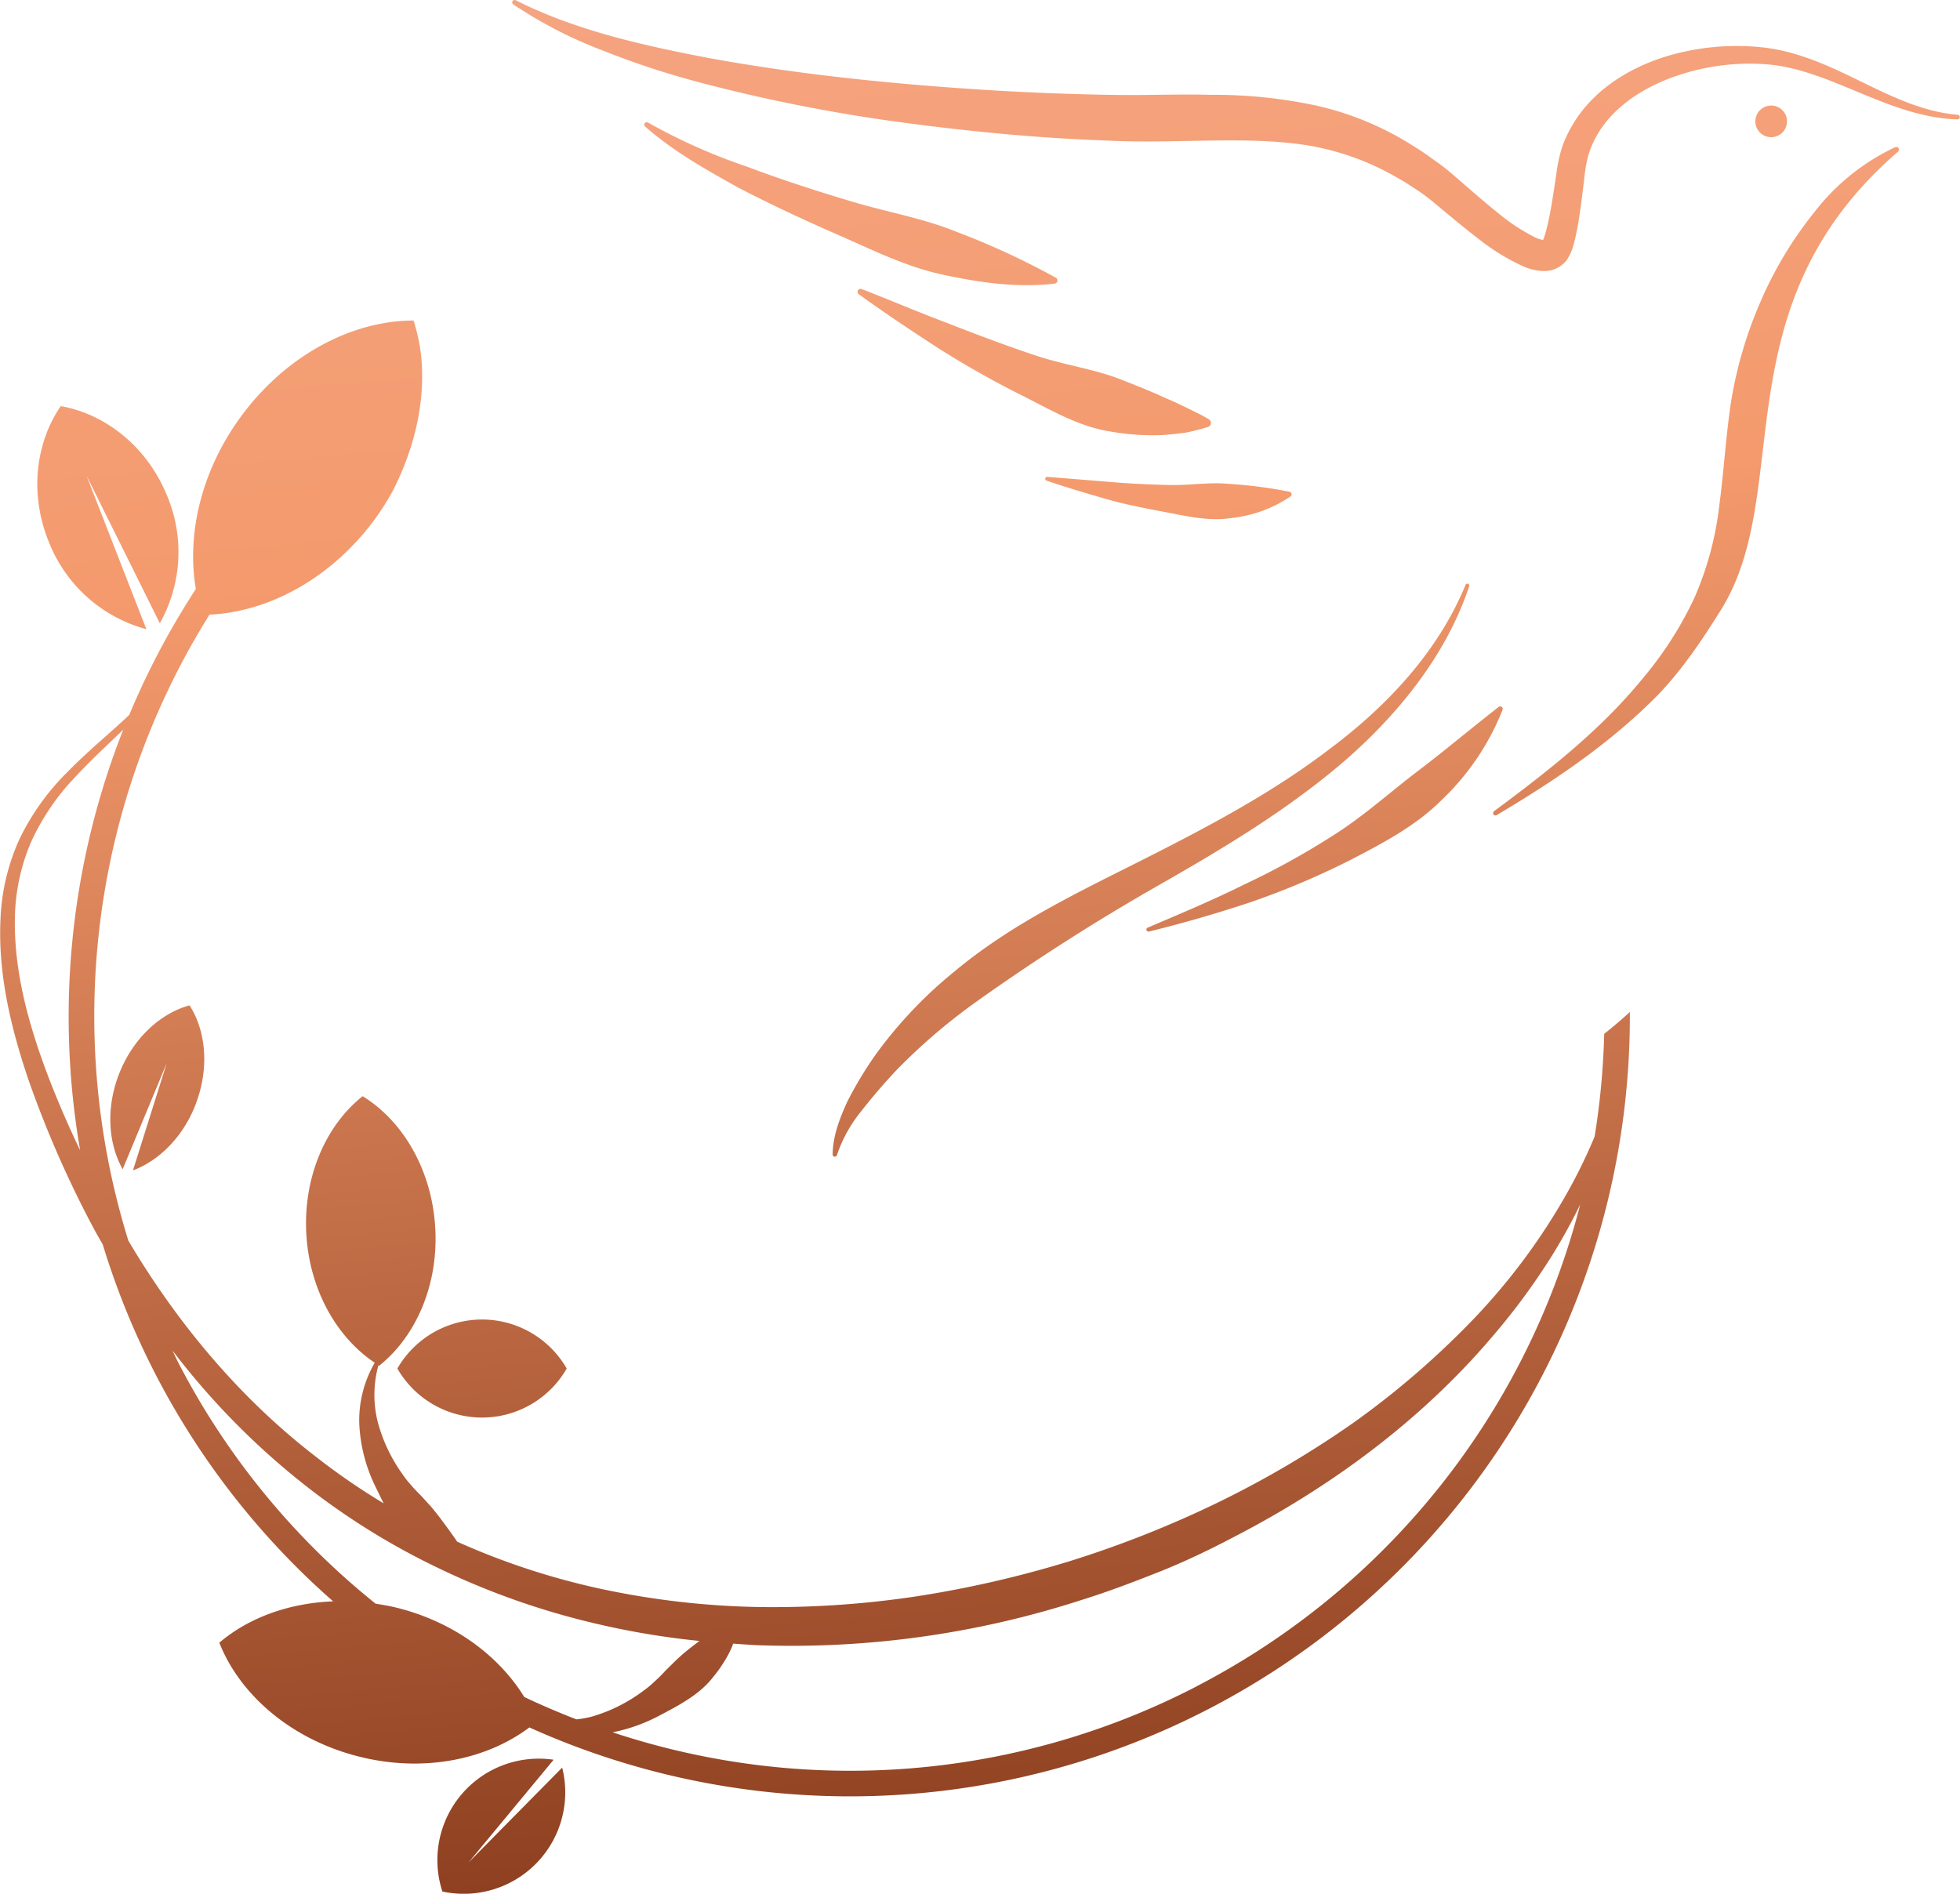 <svg id="Layer_1" data-name="Layer 1" xmlns="http://www.w3.org/2000/svg" xmlns:xlink="http://www.w3.org/1999/xlink" viewBox="0 0 401.54 387.99"><defs><style>.cls-1{fill:url(#Naamloos_verloop_38);}</style><linearGradient id="Naamloos_verloop_38" x1="286.42" y1="60.55" x2="320.03" y2="444.77" gradientUnits="userSpaceOnUse"><stop offset="0" stop-color="#f5a481"/><stop offset="0.3" stop-color="#f49a6d"/><stop offset="1" stop-color="#8e4020"/></linearGradient></defs><title>beeldmerk-beautiful-goodbyes</title><path class="cls-1" d="M422.52,300.85a109.05,109.05,0,0,1-5.66,11.6,128.88,128.88,0,0,1-19.34,26A175.25,175.25,0,0,1,373,359.57,203.61,203.61,0,0,1,345,376a219.41,219.41,0,0,1-30.12,11.89,222.47,222.47,0,0,1-31.53,7.21,197.56,197.56,0,0,1-32.23,2.15,168.49,168.49,0,0,1-32.06-3.69,148.66,148.66,0,0,1-29.56-9.69c-1.16-1.71-2.36-3.32-3.54-4.91-.62-.79-1.24-1.58-1.88-2.34l-2-2.19c-.72-.71-1.42-1.43-2.06-2.19a19.7,19.7,0,0,1-1.84-2.36,32.59,32.59,0,0,1-5-10.7,22.74,22.74,0,0,1,.17-11.43l.13.09c7.55-6,12.24-16.62,11.51-28.43s-6.66-21.78-14.87-26.82c-7.55,6-12.24,16.62-11.52,28.43.7,11.36,6.25,21,14,26.18a23.54,23.54,0,0,0-3.17,12.44,32.67,32.67,0,0,0,3.47,13.26c.5,1,1,2.08,1.53,3.11a136.32,136.32,0,0,1-13.57-9.31c-15.68-12-28.61-27.42-38.73-44.5a155.09,155.09,0,0,1,16.62-128.27c12.29-.56,25.3-7.62,34.19-20a51.87,51.87,0,0,0,3.44-5.51c5.6-11.1,6.31-20.49,5.8-26.7a36,36,0,0,0-1.63-8.05c-12.71,0-26.43,7.22-35.69,20.13-7.93,11.06-10.79,23.86-8.91,34.88a160.61,160.61,0,0,0-13.64,25.79c-.12.1-.23.22-.34.33-4,3.73-8.28,7.24-12.18,11.23a49.7,49.7,0,0,0-9.85,13.63,43.64,43.64,0,0,0-4,16.45c-.57,11.37,2.13,22.49,5.68,33A216.79,216.79,0,0,0,115,319.63c.6,1.13,1.26,2.25,1.89,3.37a158.79,158.79,0,0,0,47.19,73.09c-9.05.34-17.33,3.36-23.32,8.47,4.24,10.74,14.82,19.9,28.73,23.36,13.14,3.28,26,.61,34.79-6A159.78,159.78,0,0,0,429.73,275.34q-2.49,2.3-5.25,4.47A157.18,157.18,0,0,1,422.52,300.85Zm-310.27,2.83c-2.51-5.23-4.82-10.55-6.85-15.95-3.79-10.15-6.71-20.8-6.52-31.54a41.16,41.16,0,0,1,3.27-15.57,47.81,47.81,0,0,1,9-13.32c3.12-3.4,6.55-6.54,9.92-9.79A160.3,160.3,0,0,0,112.25,303.68ZM213.92,420.27c-3.61-1.4-7.18-2.92-10.69-4.59-5.21-8.47-14.46-15.38-26.1-18.28-1.46-.36-2.91-.61-4.35-.83a153.92,153.92,0,0,1-40.44-49.42c-.42-.82-.78-1.65-1.19-2.47a153.25,153.25,0,0,0,26,26.69,146.28,146.28,0,0,0,28.52,17.92,155.72,155.72,0,0,0,31.79,11.26,163.5,163.5,0,0,0,21.66,3.65c-.86.66-1.74,1.32-2.57,2s-1.53,1.3-2.27,2l-2.13,2.1a28.27,28.27,0,0,1-2.12,2.12,19.74,19.74,0,0,1-2.29,1.92,32.86,32.86,0,0,1-10.54,5.33A20.42,20.42,0,0,1,213.92,420.27Zm127-6.73a154.27,154.27,0,0,1-119.58,9.38,35.12,35.12,0,0,0,9.65-3.46c4-2.11,8.24-4.31,11-7.94a24.56,24.56,0,0,0,2-2.77,20.56,20.56,0,0,0,1.65-3c.16-.31.25-.66.39-1,1.63.11,3.26.24,4.89.32a192.83,192.83,0,0,0,66.51-9.27c5.37-1.67,10.62-3.67,15.84-5.74s10.3-4.51,15.27-7.12c19.92-10.28,38.36-23.86,52.94-41a134.76,134.76,0,0,0,10.17-13.39,113.6,113.6,0,0,0,7.92-13.79A154.4,154.4,0,0,1,340.89,413.54Zm-205-119.32c2.83-7.36,2.12-15-1.26-20.24-6,1.63-11.66,6.82-14.49,14.18-2.68,7-2.15,14.18.79,19.39L130,285.79l-6.93,22C128.49,305.75,133.37,300.89,135.93,294.22ZM191.81,449.6l17.44-21.06a20.78,20.78,0,0,0-22.79,27A20.78,20.78,0,0,0,211,430.15Zm-66-252.7-12.24-31.41,15,30.2a29.75,29.75,0,0,0,1.36-26.43c-4.13-9.87-12.55-16.44-21.65-18.06-5.23,7.61-6.46,18.23-2.34,28.09A29.76,29.76,0,0,0,125.8,196.9Zm51.43,151.49a20,20,0,0,0,34.69,0,20,20,0,0,0-34.69,0Zm173.29-99.07c-6.38,3.17-13,5.92-19.59,8.75a.41.41,0,0,0-.23.51h0a.43.43,0,0,0,.5.28q10.47-2.57,20.78-6a164.63,164.63,0,0,0,20.47-8.65c6.6-3.42,13.45-7,18.81-12.39a51.72,51.72,0,0,0,12.39-18.4.51.51,0,0,0-.18-.59h0a.53.53,0,0,0-.61,0c-5.85,4.56-11.1,9-16.64,13.2s-10.81,9-16.84,12.85A158.76,158.76,0,0,1,350.52,249.32ZM461.88,93.41a3.24,3.24,0,1,0-2.64,2.65A3.24,3.24,0,0,0,461.88,93.41ZM368.46,221.28c-11.72,9-24.81,15.94-38.13,22.67s-27.16,13.22-39,23.12a89.58,89.58,0,0,0-15.92,16.74,76.79,76.79,0,0,0-6,9.91c-1.55,3.38-2.95,7-3,10.81a.45.45,0,0,0,.39.45h0a.46.46,0,0,0,.49-.31,28.73,28.73,0,0,1,5.08-9.13c2.25-2.89,4.65-5.65,7.12-8.29A120.47,120.47,0,0,1,296,273.13a439.44,439.44,0,0,1,37.26-23.79c13-7.41,26.05-15.23,37.61-25.08,11.33-9.77,21.2-21.92,25.95-36.15a.4.4,0,0,0-.24-.5h0a.39.39,0,0,0-.5.22C390.42,201.53,380.08,212.55,368.46,221.28ZM457.89,77.82a49.89,49.89,0,0,0-21.55,2c-6.9,2.29-13.71,6.43-17.93,13.08a26,26,0,0,0-2.56,5.25,30.81,30.81,0,0,0-1.19,5.61c-.54,3.46-1,6.89-1.74,10.11-.18.8-.38,1.58-.6,2.29a10.31,10.31,0,0,1-.36,1,5.84,5.84,0,0,1-1.38-.4,39.45,39.45,0,0,1-7.95-5.21c-2.65-2.11-5.22-4.37-7.87-6.67-1.32-1.13-2.68-2.36-4.29-3.49s-2.93-2.16-4.51-3.1a62.31,62.31,0,0,0-20.4-8.64,99.48,99.48,0,0,0-21.64-2.22c-7.1-.19-14,.16-20.81,0-13.76-.23-27.6-1-41.38-2.21s-27.53-2.91-41.12-5.41c-13.38-2.59-26.86-5.59-39.13-11.76a.5.5,0,0,0-.64.18h0a.49.49,0,0,0,.14.67,90.6,90.6,0,0,0,18.36,9.46,172.32,172.32,0,0,0,20.1,6.6,337.67,337.67,0,0,0,41.4,8.15c13.94,1.87,27.93,3.21,42.05,3.7,14.24.7,28.16-1.07,41,1a54.1,54.1,0,0,1,18.29,6.66c1.46.77,2.82,1.75,4.23,2.63a42.43,42.43,0,0,1,3.89,3c2.66,2.21,5.38,4.5,8.24,6.68a44,44,0,0,0,9.67,5.93,11.47,11.47,0,0,0,3.57.81,5.84,5.84,0,0,0,5-2.2,10.75,10.75,0,0,0,1.48-3.4c.27-1,.47-1.88.64-2.79.69-3.61,1.07-7.11,1.5-10.55a29.38,29.38,0,0,1,.79-4.64A19.92,19.92,0,0,1,423,95.71c3.07-5.4,8.69-9.28,14.82-11.63a46.11,46.11,0,0,1,19.66-2.92c13.24.9,25.08,10.86,39.36,11.3a.47.47,0,0,0,.49-.45h0a.47.47,0,0,0-.43-.49C483.12,90.35,472.45,79.87,457.89,77.82Zm9.76,33.5a79.26,79.26,0,0,0-11.16,18.52,85.21,85.21,0,0,0-6.06,20.69c-1.06,7.16-1.45,14.1-2.34,20.78A66.09,66.09,0,0,1,443,190.39a74.48,74.48,0,0,1-10.8,16.81c-8.49,10.39-19.32,18.88-30.29,27a.47.47,0,0,0-.11.65h0a.48.48,0,0,0,.65.15c11.79-7,23.33-14.72,33.17-24.76,4.9-5.12,8.9-11.08,12.75-17.24,15.35-24.56-.48-62.15,36.33-93.95a.53.53,0,0,0,.09-.69h0a.56.56,0,0,0-.68-.21A45.09,45.09,0,0,0,467.65,111.32Zm-197.51-2.09c-7.21-2.15-14.38-4.49-21.41-7.13a117.77,117.77,0,0,1-20.15-9,.52.52,0,0,0-.66.13h0a.5.5,0,0,0,.07.69c5.67,5,12.3,8.73,18.85,12.39,6.8,3.55,13.75,6.78,20.77,9.85s13.95,6.55,21.5,8.14c7.36,1.58,15,2.72,22.8,1.8a.66.66,0,0,0,.55-.52h0a.64.64,0,0,0-.31-.67,156.21,156.21,0,0,0-20.37-9.42C284.83,112.66,277.34,111.42,270.14,109.23Zm77.55,57.91c-4.05-.4-8.16.33-12.34.23s-8.37-.3-12.58-.67l-12.38-1a.39.39,0,0,0-.42.31h0a.4.4,0,0,0,.26.46c3.94,1.35,7.92,2.52,11.94,3.69s8.36,2,12.64,2.81,8.66,1.84,13.09,1.19a26.84,26.84,0,0,0,12.31-4.44.51.51,0,0,0,.21-.55h0a.54.54,0,0,0-.41-.42A94.86,94.86,0,0,0,347.69,167.14Zm-12.75-17.43c-2.93-1.37-5.83-2.54-8.75-3.67-5.74-2.4-12.08-3.17-18.14-5.19S296,136.58,290,134.22c-5.91-2.2-11.72-4.71-17.65-7a.62.62,0,0,0-.76.28h0a.61.61,0,0,0,.18.79c5.15,3.73,10.44,7.23,15.79,10.73a190.94,190.94,0,0,0,17.21,9.78c5.93,2.95,11.83,6.58,18.59,7.62a49.7,49.7,0,0,0,10.21.73c1.73-.08,3.46-.28,5.17-.51a43.71,43.71,0,0,0,4.6-1.18.87.87,0,0,0,.57-.74h0a.88.88,0,0,0-.4-.8c-1.39-.85-2.76-1.49-4.11-2.15S336.41,150.3,334.94,149.71Z" transform="translate(-95.83 -68)"/></svg>